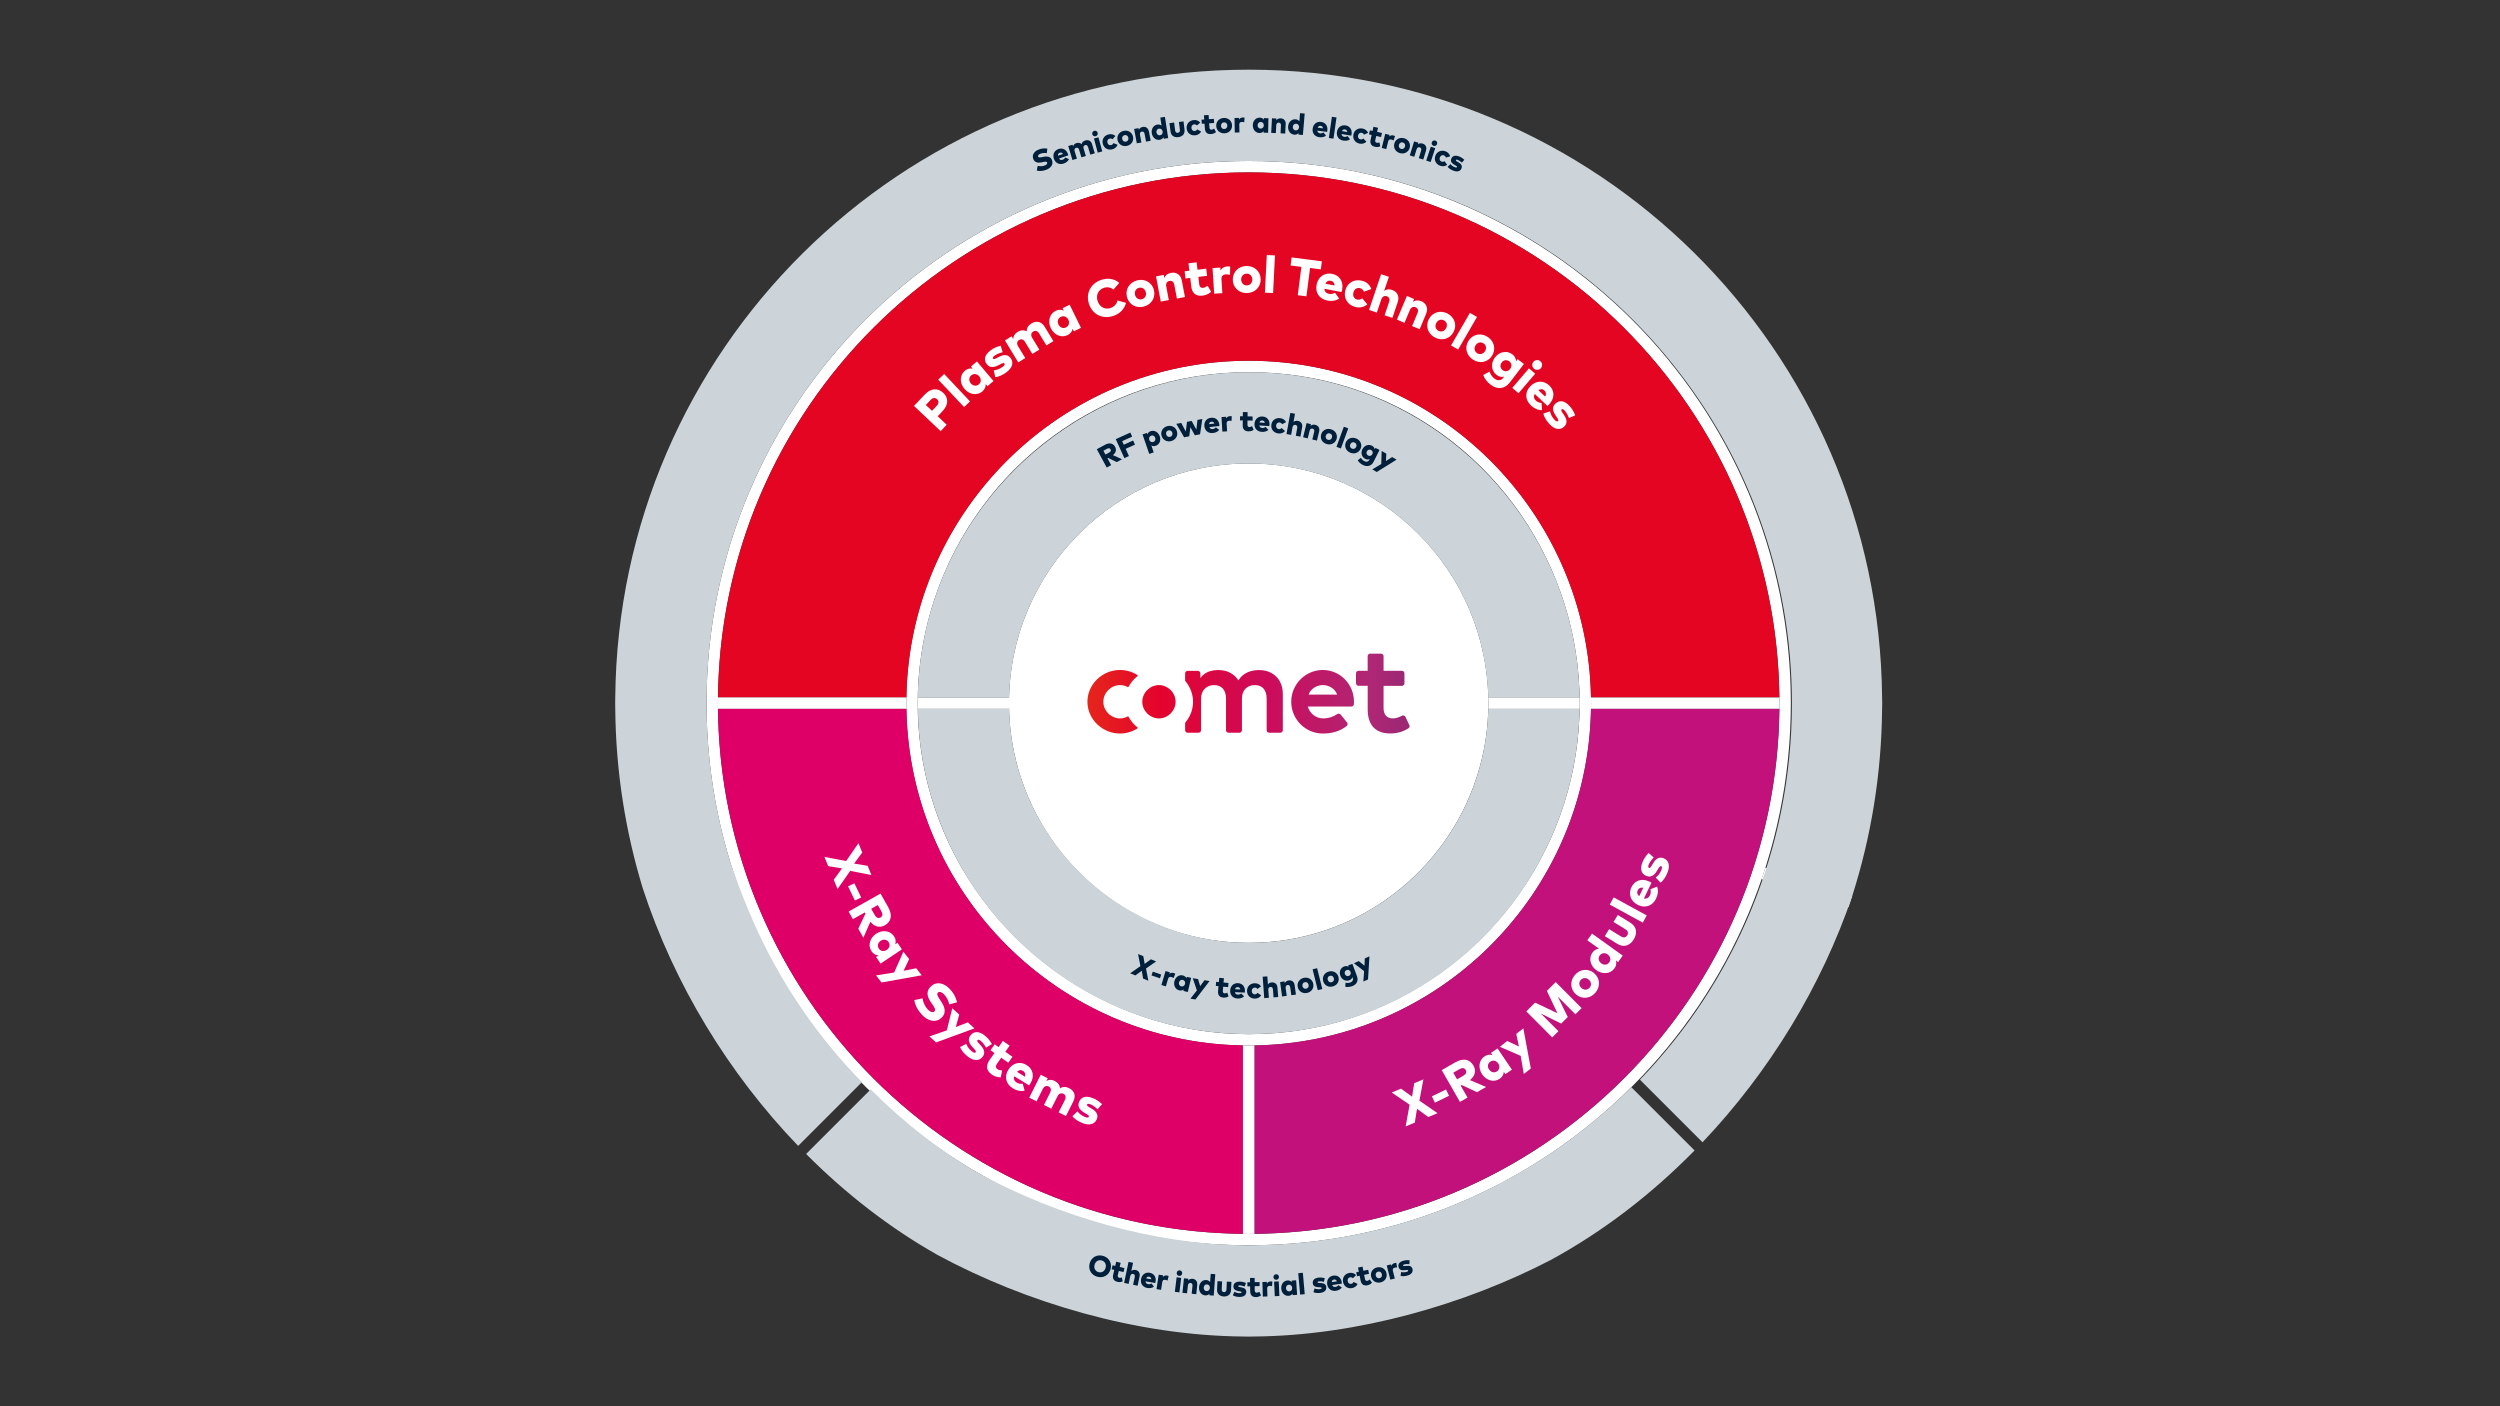 <?xml version="1.0" encoding="UTF-8"?>
<svg xmlns="http://www.w3.org/2000/svg" version="1.1" xmlns:xlink="http://www.w3.org/1999/xlink" viewBox="0 0 559.35 314.65">
  <rect x="0" y="0" width="559.35" height="314.65" fill="#333333" stroke="none"/>
  <defs>
    <linearGradient id="Neues_Verlaufsfeld_3" data-name="Neues Verlaufsfeld 3" x1="235.59" y1="155.18" x2="330.41" y2="155.18" gradientUnits="userSpaceOnUse">
      <stop offset="0" stop-color="#e63612"/>
      <stop offset=".25" stop-color="#e4032d"/>
      <stop offset=".5" stop-color="#cd0b5a"/>
      <stop offset=".75" stop-color="#af2775"/>
      <stop offset="1" stop-color="#722670"/>
    </linearGradient>
  </defs>
  <!-- Generator: Adobe Illustrator 28.7.5, SVG Export Plug-In . SVG Version: 1.2.0 Build 176)  -->
  <g>
    <g id="HG">
      <g>
        <path d="M279.38,210.95c23.13,0,42.83-14.64,50.36-35.16.29-.8.56-1.6.82-2.42,1.59-5.07,2.45-10.46,2.45-16.05,0-29.62-24.01-53.63-53.63-53.63s-53.63,24.01-53.63,53.63c0,5.08.72,9.99,2.04,14.65.23.82.48,1.63.76,2.44,7.14,21.23,27.19,36.54,50.83,36.54Z" fill="#fff"/>
        <path d="M279.38,36.02c-66.99,0-121.3,54.31-121.3,121.3s54.31,121.3,121.3,121.3,121.3-54.31,121.3-121.3-54.31-121.3-121.3-121.3ZM279.38,276.07c-65.58,0-118.75-53.17-118.75-118.75s53.17-118.75,118.75-118.75,118.75,53.17,118.75,118.75-53.17,118.75-118.75,118.75Z" fill="#fff"/>
        <path d="M279.38,80.71c-42.31,0-76.61,34.3-76.61,76.61s34.3,76.61,76.61,76.61,76.61-34.3,76.61-76.61-34.3-76.61-76.61-76.61ZM349.99,134.96c2.23,7.06,3.45,14.57,3.45,22.37s-1.21,15.31-3.45,22.37c-.26.81-.53,1.62-.82,2.42-10.2,28.71-37.59,49.27-69.79,49.27s-60.46-21.23-70.26-50.65c-.27-.81-.53-1.62-.77-2.44-1.96-6.65-3.03-13.68-3.03-20.97s1.07-14.32,3.03-20.97c.24-.82.5-1.63.77-2.44,9.8-29.43,37.54-50.65,70.26-50.65s59.6,20.56,69.79,49.27c.28.8.56,1.61.82,2.42Z" fill="#fff"/>
        <path d="M279.38,276.07c-65.16,0-118.04-52.48-118.73-117.47h-2.55c.69,66.4,54.72,120.02,121.29,120.02s120.6-53.62,121.29-120.02h-2.55c-.69,64.99-53.58,117.47-118.73,117.47Z" fill="none"/>
        <path d="M279.38,233.93c41.88,0,75.89-33.61,76.58-75.33h-1.42s0-2.55,0-2.55h1.42c-.68-41.72-34.7-75.34-76.58-75.34s-75.9,33.62-76.58,75.34h.78v2.55h-.78c.69,41.72,34.7,75.33,76.58,75.33Z" fill="none"/>
        <path d="M279.38,36.02c-66.57,0-120.6,53.62-121.29,120.03h2.55c.68-64.99,53.58-117.47,118.73-117.47s118.05,52.48,118.73,117.47h2.55c-.69-66.41-54.72-120.03-121.29-120.03Z" fill="none"/>
        <path d="M279.38,80.71c41.88,0,75.9,33.62,76.58,75.34h42.15c-.68-65-53.58-117.47-118.73-117.47s-118.05,52.48-118.73,117.47h42.15c.68-41.72,34.7-75.34,76.58-75.34Z" fill="#e40523"/>
        <path d="M160.65,158.6h42.15c0-.43-.03-.85-.03-1.28s.03-.85.03-1.28h-42.15c0,.43-.02.85-.02,1.28s.01.85.02,1.28Z" fill="#fff"/>
        <path d="M205.32,157.32c0,.43.02.85.02,1.28h20.43c-.01-.43-.02-.85-.02-1.28s.02-.85.03-1.28h-20.44c0,.43-.02.85-.02,1.28Z" fill="#fff"/>
        <path d="M355.99,157.32c0,.43-.03.85-.03,1.28h42.15c0-.43.02-.85.02-1.28s-.01-.85-.02-1.27h-42.15c0,.43.03.85.03,1.27Z" fill="#fff"/>
        <path d="M349.99,134.96c-.26-.81-.53-1.62-.82-2.42-10.2-28.71-37.59-49.27-69.79-49.27s-60.46,21.23-70.26,50.65c-.27.81-.53,1.62-.77,2.44-1.85,6.26-2.89,12.86-3.01,19.7h20.44c.68-29.03,24.41-52.35,53.6-52.35s52.92,23.33,53.6,52.35h20.44c-.12-7.34-1.31-14.42-3.42-21.09Z" fill="#ccd4d9"/>
        <path d="M332.99,158.6c-.12,5.13-.96,10.09-2.42,14.77-.26.81-.53,1.62-.82,2.42-7.53,20.52-27.23,35.16-50.36,35.16s-43.69-15.3-50.83-36.54c-.27-.81-.52-1.62-.76-2.44-1.21-4.27-1.91-8.75-2.02-13.37h-20.43c.12,6.83,1.16,13.43,3.01,19.69.24.82.5,1.63.77,2.44,9.8,29.43,37.54,50.65,70.26,50.65s59.6-20.56,69.79-49.27c.28-.8.56-1.61.82-2.42,2.11-6.67,3.3-13.75,3.42-21.09h-20.43Z" fill="#ccd4d9"/>
        <path d="M353.42,156.05h-20.44c0,.43.03.85.03,1.27s-.01.85-.02,1.28h20.43c0-.43.02-.85.02-1.28s-.02-.85-.02-1.27Z" fill="#fff"/>
        <path d="M398.11,158.6h-42.15c-.68,41.29-34.01,74.62-75.3,75.3v42.15c64.57-.68,116.77-52.89,117.46-117.45Z" fill="#c2117a"/>
        <path d="M202.8,158.6h-42.15c.68,64.57,52.89,116.77,117.46,117.45v-42.15c-41.29-.68-74.62-34.01-75.3-75.3Z" fill="#df0067"/>
        <path d="M280.66,276.06v-42.15c-.43,0-.85.03-1.28.03s-.85-.02-1.28-.03v42.15c.43,0,.85.02,1.28.02s.85-.01,1.28-.02Z" fill="#fff"/>
        <path d="M394.99,194.12c-.27.86-.56,1.71-.85,2.57l19.44,6.28c.29-.85.57-1.71.85-2.57l-19.44-6.28Z" fill="#fff"/>
        <path d="M335.46,264.83l.03.05c.4-.21.79-.43,1.19-.65l-.05-.08-2.06,1.19c.3-.16.61-.3.92-.46l-.03-.05Z" fill="#fff"/>
        <path d="M421.1,156.05c-.69-77.69-63.87-140.46-141.72-140.46s-141.03,62.77-141.72,140.46c0,.43-.02.85-.02,1.27s.01.85.02,1.28c.12,13.97,2.28,27.45,6.16,40.17,6.95,21.27,19.11,41.34,34.76,57.61l14.26-14.26c-10.17-10.41-18.48-22.65-24.4-36.17,0,0,0-.01,0-.02-.28-.65-.56-1.3-.84-1.95-1.6-3.75-3.03-7.57-4.3-11.43-3.26-10.76-5.08-22.15-5.2-33.95,0-.43-.02-.85-.02-1.28s.01-.85.02-1.27c.68-66.41,54.72-120.03,121.29-120.03,8.42,0,16.64.86,24.57,2.49.63.13,1.25.27,1.87.4.28.06.55.12.83.18,53.98,12.29,94.26,60.58,94.26,118.27,0,32.71-12.95,62.39-34,84.21l14,14c14.93-15.73,26.62-34.87,33.52-55.18,4.21-13.2,6.53-27.24,6.66-41.8,0-.43.02-.85.02-1.28s-.01-.85-.02-1.28Z" fill="#ccd4d9"/>
        <path d="M336.84,264.14l-2.27,1.2c-16.2,8.29-34.51,13.06-53.91,13.26-.43,0-.85.02-1.28.02s-.85-.01-1.28-.02c-20.11-.21-41.41-6.63-58.05-15.49-9.14-5.13-17.63-11.73-25.24-19.37l-14.45,14.45c8.86,8.9,18.78,16.6,29.47,22.63,19.64,10.6,44.43,18,68.27,18.21.43,0,.85.02,1.28.02s.85-.01,1.28-.02c23.01-.2,47.1-7.16,66.24-17.09,11.76-6.39,22.64-14.76,32.24-24.54l-14.14-14.14c-8.41,8.32-17.93,15.36-28.16,20.87Z" fill="#ccd4d9"/>
        <path d="M219.37,157.34c0,33.14,26.87,60.01,60.01,60.01s60.01-26.87,60.01-60.01" fill="none"/>
        <path d="M219.37,157.32c0,5.69.81,11.18,2.29,16.4.26.92.54,1.83.85,2.73,7.99,23.76,30.43,40.88,56.88,40.88s47.93-16.38,56.36-39.34c.33-.89.63-1.8.92-2.71,1.78-5.67,2.74-11.71,2.74-17.96" fill="none"/>
        <path d="M214.29,157.35c0-35.96,29.16-65.12,65.12-65.12s65.12,29.16,65.12,65.12" fill="none"/>
        <circle cx="279.41" cy="157.35" r="100.87" fill="none"/>
        <path d="M371.35,157.35c0,50.77-41.16,91.93-91.93,91.93s-91.93-41.16-91.93-91.93" fill="none"/>
        <line x1="330.56" y1="173.38" x2="418.26" y2="201.12" fill="none"/>
      </g>
      <path d="M295.98,149.9c-3.89,0-7.08,3.2-7.08,7.1,0,3.93,3.16,7.12,7.08,7.12,2.06,0,3.86-.53,5.32-1.68.25-.2.29-.56.09-.8l-1.43-1.76c-.19-.23-.52-.28-.77-.11-.9.62-1.97.97-3.09.97-1.71,0-3.06-1.12-3.49-2.66h9.74c.3,0,.55-.23.57-.53.01-.18.02-.36.02-.54,0-3.9-3.05-7.07-6.94-7.11ZM292.79,155.41c.42-1.26,1.77-2.13,3.19-2.13s2.77.87,3.19,2.13h-6.38ZM303.39,152.89v-2.24c0-.31.25-.57.57-.57h2.04v-3.26c0-.31.25-.57.57-.57h2.42c.31,0,.57.25.57.57v3.26h4.1c.31,0,.57.25.57.57v2.24c0,.31-.25.57-.57.57h-4.1v4.98c0,1.69.98,2.3,2.1,2.3.67,0,1.39-.27,2.02-.6.29-.15.64-.03.78.26l.87,1.84c.12.26.03.58-.22.73-1.09.67-2.35,1.14-4.04,1.14-3.34,0-5.06-1.9-5.06-5.39v-5.27h-2.04c-.31,0-.57-.25-.57-.57ZM255.57,157.01c0-2.06,1.77-3.73,3.73-3.73s3.73,1.67,3.73,3.73-1.77,3.73-3.73,3.73-3.73-1.67-3.73-3.73ZM287.02,155.17v8.2c0,.31-.25.57-.57.57h-2.48c-.31,0-.57-.25-.57-.57v-7.07c0-1.95-.99-3.02-2.63-3.02s-2.9,1.02-2.9,3.05v7.04c0,.31-.25.57-.57.57h-2.42c-.31,0-.57-.25-.57-.57v-7.07c0-1.95-1.01-3.02-2.66-3.02-1.56,0-2.93,1.02-2.93,3.05v7.04c0,.31-.25.57-.57.57h-2.42c-.31,0-.57-.25-.57-.57v-1.6s.01-.07.03-.09c1.08-1.28,1.74-2.9,1.74-4.66s-.67-3.39-1.74-4.66c-.02-.03-.03-.06-.03-.09v-1.6c0-.31.25-.57.57-.57h2.27c.31,0,.57.25.57.57v1.06c.96-1.44,2.56-1.81,4.09-1.81,1.95,0,3.52.88,4.42,2.31,1.04-1.71,2.84-2.31,4.61-2.31,3.17,0,5.32,2.13,5.32,5.27ZM254.5,162.75c.08.06.07.18-.01.23-1.14.72-2.49,1.14-3.91,1.14-3.92,0-7.28-3.18-7.28-7.11s3.36-7.11,7.28-7.11c1.42,0,2.77.42,3.91,1.14.08.05.09.17.01.23-.82.66-1.5,1.47-2,2.39-.04.07-.12.1-.19.06-.52-.28-1.11-.44-1.72-.44-1.96,0-3.73,1.67-3.73,3.73s1.77,3.73,3.73,3.73c.61,0,1.2-.16,1.72-.44.07-.04.16-.01.19.06.49.92,1.18,1.74,2,2.39Z" fill="url(#Neues_Verlaufsfeld_3)"/>
      <g>
        <g>
          <path d="M217.57,156.42c0-33.14,27.2-60.01,60.75-60.01s60.75,26.87,60.75,60.01" fill="none"/>
          <path d="M247.21,99.52c1.03-.55,1.85-.35,2.29.46.35.65.18,1.33-.5,1.85l2.04.92-1.18.64-1.93-.94-.15.08.83,1.54-.99.54-2.22-4.1,1.81-.98ZM246.87,100.84l.46.86.81-.43c.36-.19.5-.45.34-.74-.16-.29-.46-.3-.81-.11l-.81.43Z" fill="#001f3b"/>
          <path d="M253.94,99.48l-2.08.94.73,1.62-1.03.46-1.92-4.25,3.26-1.47.41.91-2.23,1.01.36.8,2.08-.94.42.92Z" fill="#001f3b"/>
          <path d="M259.49,97.6c.31.92-.06,1.85-.9,2.14-.4.14-.73.08-.99-.08l.53,1.56-1,.34-1.5-4.36.96-.33.11.33c.1-.31.33-.58.75-.73.84-.29,1.7.22,2.02,1.13ZM257.13,98.41c.14.41.52.62.91.48.4-.14.56-.54.43-.94s-.51-.62-.91-.48c-.39.14-.56.53-.42.94Z" fill="#001f3b"/>
          <path d="M263.34,96.54c.26.96-.28,1.86-1.27,2.14-.99.27-1.92-.24-2.19-1.19-.26-.96.28-1.86,1.27-2.14,1-.27,1.93.24,2.19,1.19ZM260.92,97.2c.12.43.49.65.89.54.4-.11.61-.49.49-.91s-.49-.64-.89-.54c-.4.11-.61.49-.49.91Z" fill="#001f3b"/>
          <path d="M267.68,96.12l.24-2.17,1.09-.21-.51,3.43-1.16.22-1-1.81-.26,2.04-1.15.22-1.74-3.01,1.1-.21,1.02,1.93.27-2.17,1.04-.2,1.05,1.93Z" fill="#001f3b"/>
          <path d="M272.8,94.99c.01.11.02.25.02.32l-2.23.25c.13.34.4.48.76.44.25-.03.5-.16.69-.37l.75.55c-.3.38-.78.63-1.39.7-1.03.12-1.81-.48-1.93-1.49-.12-1.02.49-1.81,1.49-1.92.98-.11,1.73.51,1.85,1.52ZM270.51,94.91l1.2-.14c-.12-.31-.35-.46-.65-.43-.33.04-.5.24-.55.57Z" fill="#001f3b"/>
          <path d="M275.59,93.15l-.04,1.04c-.14-.04-.35-.07-.53-.06-.37.02-.59.22-.57.62l.1,1.76-1.06.06-.19-3.26,1.01-.06.02.38c.17-.33.47-.5.88-.52.16,0,.29,0,.37.03Z" fill="#001f3b"/>
          <path d="M280.24,94.1l-1.13-.02v.95c-.02.38.18.51.45.51.2,0,.41-.1.58-.19l.35.82c-.31.21-.65.35-1.18.34-.89-.02-1.28-.55-1.27-1.36l.02-1.09h-.62s.01-.93.01-.93h.62s.01-.94.01-.94l1.06.02v.95s1.12.02,1.12.02v.92Z" fill="#001f3b"/>
          <path d="M284.03,95.01c0,.11-.02.25-.04.32l-2.24-.14c.06.36.31.54.67.57.25.02.52-.07.74-.24l.64.67c-.37.32-.88.48-1.49.44-1.04-.07-1.7-.79-1.63-1.81.07-1.03.8-1.7,1.81-1.63.98.06,1.61.8,1.55,1.82ZM281.79,94.53l1.2.08c-.06-.33-.26-.52-.56-.54-.33-.02-.54.14-.64.46Z" fill="#001f3b"/>
          <path d="M287.75,94.44l-.89.47c-.14-.23-.31-.35-.57-.39-.37-.04-.71.19-.77.66-.06.47.22.78.58.83.25.03.47-.05.66-.24l.75.68c-.37.4-.88.61-1.49.53-1.05-.13-1.69-.94-1.57-1.93.12-.99.93-1.62,1.98-1.49.61.07,1.06.4,1.32.88Z" fill="#001f3b"/>
          <path d="M289.39,94.43c.26-.25.6-.33,1.01-.26.65.12,1.08.66.94,1.41l-.38,2.11-1.04-.19.32-1.75c.07-.38-.08-.63-.41-.69-.29-.05-.56.1-.64.51l-.31,1.73-1.04-.19.86-4.73,1.04.19-.33,1.85Z" fill="#001f3b"/>
          <path d="M295.16,96.5l-.51,2.08-1.03-.25.42-1.72c.09-.38-.05-.63-.36-.71-.29-.07-.57.06-.67.47l-.42,1.71-1.03-.25.78-3.17.98.24-.1.4c.29-.28.65-.35,1.08-.25.64.16,1.03.72.85,1.46Z" fill="#001f3b"/>
          <path d="M299.04,98.24c-.3.94-1.25,1.41-2.24,1.1-.99-.31-1.49-1.24-1.19-2.18.3-.94,1.25-1.41,2.23-1.1.99.31,1.49,1.24,1.2,2.19ZM296.64,97.47c-.13.42.06.81.46.93.4.13.78-.08.91-.5s-.06-.81-.46-.93c-.39-.12-.78.08-.91.5Z" fill="#001f3b"/>
          <path d="M300.01,100.34l-.99-.36,1.65-4.5.99.36-1.65,4.5Z" fill="#001f3b"/>
          <path d="M304.43,100.39c-.39.91-1.37,1.29-2.33.89-.95-.4-1.37-1.37-.99-2.28.38-.91,1.37-1.29,2.33-.89.96.4,1.37,1.37.99,2.29ZM302.11,99.41c-.17.4-.01.81.37.97.38.16.78,0,.96-.41.17-.4.01-.81-.37-.97-.38-.16-.78,0-.95.41Z" fill="#001f3b"/>
          <path d="M307.59,100.51l.15-.3.92.46-1.33,2.64c-.48.96-1.41,1.21-2.38.73-.5-.25-.94-.62-1.17-1.05l.71-.57c.19.35.45.6.8.77.38.19.85.17,1.08-.3l.09-.18c-.29.13-.62.15-1-.04-.79-.4-1.05-1.33-.63-2.16.42-.83,1.32-1.19,2.12-.79.39.19.57.48.63.8ZM305.82,100.99c-.18.35-.06.75.31.94.36.18.74.04.92-.32.18-.36.07-.75-.29-.93-.37-.18-.76-.04-.94.31Z" fill="#001f3b"/>
          <path d="M308.03,105.6l-1-.58,2.02-1.21.08-2.91,1.05.61-.09,1.65,1.38-.9,1,.58-4.43,2.76Z" fill="#001f3b"/>
        </g>
        <g>
          <path d="M187.48,157.35c0-50.77,41.16-91.93,91.93-91.93s91.93,41.16,91.93,91.93" fill="none"/>
          <path d="M209.8,93.13l2.01,1.91-1.35,1.42-5.96-5.64,2.42-2.55c1.39-1.47,2.92-1.5,4.12-.37,1.18,1.11,1.22,2.63-.16,4.09l-1.08,1.15ZM207.14,90.61l1.39,1.31,1.05-1.11c.48-.51.54-1.05.09-1.48-.46-.43-1-.35-1.48.17l-1.05,1.11Z" fill="#fff"/>
          <path d="M217.03,89.81l-1.33,1.26-5.78-6.13,1.33-1.26,5.78,6.13Z" fill="#fff"/>
          <path d="M222.29,85.25l-1.35,1.15-.4-.47c.03.57-.17,1.15-.76,1.66-1.17.99-2.9.71-4-.59-1.09-1.29-1.09-3.04.09-4.04.59-.5,1.2-.59,1.76-.47l-.4-.47,1.35-1.15,3.71,4.39ZM217.21,85.78c.48.57,1.23.69,1.79.22.55-.47.58-1.22.09-1.8-.49-.58-1.24-.68-1.79-.21-.56.47-.57,1.22-.08,1.8Z" fill="#fff"/>
          <path d="M224.32,78.81c-.6.14-1.31.42-1.79.76-.39.28-.45.51-.33.68.15.2.47.03.98-.23l.38-.2c1.1-.58,1.97-.48,2.55.29.75,1.01.4,2.2-.95,3.19-.79.58-1.71,1.04-2.49,1.08l-.32-1.52c.66-.07,1.31-.29,1.95-.76.46-.34.57-.58.42-.78-.13-.18-.39-.1-.97.21l-.3.16c-1.23.65-2.09.57-2.7-.26-.72-.99-.4-2.09.86-3.02.75-.55,1.31-.8,2.28-1.07l.44,1.45Z" fill="#fff"/>
          <path d="M233.73,73.11l1.96,3.22-1.57.95-1.62-2.67c-.35-.58-.84-.73-1.33-.43-.43.26-.62.78-.23,1.41l1.6,2.64-1.57.95-1.62-2.67c-.35-.58-.84-.73-1.33-.44-.44.26-.62.78-.23,1.41l1.6,2.64-1.57.95-2.98-4.91,1.5-.91.37.62c0-.7.35-1.24,1.01-1.64.65-.39,1.38-.43,1.99-.09-.01-.77.38-1.35,1.06-1.77,1.12-.68,2.25-.42,2.94.71Z" fill="#fff"/>
          <path d="M241.86,73.35l-1.6.78-.27-.56c-.11.56-.45,1.08-1.15,1.42-1.38.67-2.98-.03-3.73-1.56-.74-1.52-.3-3.21,1.08-3.89.69-.34,1.31-.27,1.82-.02l-.27-.56,1.59-.78,2.52,5.16ZM236.82,72.61c.33.67,1.02.97,1.68.65.65-.32.86-1.04.53-1.72-.33-.68-1.03-.96-1.68-.65-.66.32-.85,1.05-.52,1.72Z" fill="#fff"/>
          <path d="M250.42,63.29l-1.29,1.5c-.64-.51-1.4-.65-2.2-.37-1.22.43-1.8,1.67-1.33,2.99.51,1.44,1.78,1.89,2.93,1.49.78-.28,1.3-.86,1.51-1.68l1.89.54c-.33,1.31-1.28,2.38-2.76,2.9-2.39.84-4.66-.23-5.49-2.57-.83-2.34.27-4.61,2.65-5.45,1.47-.52,3.02-.29,4.09.65Z" fill="#fff"/>
          <path d="M258.17,64.87c.44,1.68-.51,3.26-2.24,3.72-1.73.46-3.34-.45-3.78-2.13-.44-1.68.51-3.26,2.24-3.72,1.74-.46,3.35.45,3.79,2.13ZM253.95,65.99c.2.75.85,1.14,1.54.96.7-.18,1.07-.84.87-1.59-.2-.75-.85-1.14-1.54-.96-.69.18-1.06.84-.86,1.59Z" fill="#fff"/>
          <path d="M264.42,62.76l.7,3.7-1.8.34-.58-3.07c-.13-.67-.53-.98-1.09-.87-.5.09-.85.51-.71,1.24l.57,3.04-1.8.34-1.06-5.64,1.73-.33.13.71c.25-.66.76-1.04,1.52-1.18,1.13-.21,2.15.41,2.4,1.72Z" fill="#fff"/>
          <path d="M270.07,61.71l-1.95.24.2,1.67c.08.66.45.84.91.78.34-.04.68-.27.95-.47l.8,1.34c-.49.44-1.03.77-1.95.88-1.53.18-2.33-.64-2.5-2.07l-.23-1.9-1.06.13-.19-1.61,1.06-.13-.2-1.66,1.82-.22.2,1.66,1.95-.24.19,1.61Z" fill="#fff"/>
          <path d="M275.25,59.65l-.05,1.83c-.25-.07-.6-.11-.93-.09-.65.04-1.03.39-.98,1.1l.2,3.1-1.83.12-.37-5.73,1.75-.11.04.66c.3-.58.81-.87,1.51-.92.27-.02.51.01.65.05Z" fill="#fff"/>
          <path d="M282.06,62.49c.03,1.74-1.28,3.05-3.08,3.08-1.79.03-3.14-1.24-3.16-2.98s1.28-3.05,3.07-3.08c1.8-.03,3.14,1.24,3.17,2.98ZM277.7,62.56c.01.77.55,1.31,1.26,1.3.72-.01,1.24-.56,1.23-1.34s-.55-1.31-1.27-1.3c-.71.01-1.23.56-1.22,1.34Z" fill="#fff"/>
          <path d="M284.84,65.57l-1.83-.09.42-8.42,1.83.09-.42,8.42Z" fill="#fff"/>
          <path d="M295.52,60.27l-2.41-.31-.81,6.34-1.94-.25.81-6.34-2.41-.31.23-1.8,6.76.87-.23,1.8Z" fill="#fff"/>
          <path d="M300.29,64.8c-.04.18-.1.44-.14.55l-3.83-.74c.03.64.41,1.02,1.03,1.14.42.08.91,0,1.33-.26l.95,1.31c-.7.47-1.62.65-2.66.44-1.77-.34-2.75-1.76-2.4-3.52.34-1.78,1.76-2.78,3.48-2.45,1.67.32,2.58,1.75,2.25,3.52ZM296.55,63.48l2.05.4c-.04-.59-.33-.96-.85-1.06-.56-.11-.96.13-1.2.66Z" fill="#fff"/>
          <path d="M306.81,64.67l-1.64.6c-.18-.43-.45-.69-.88-.8-.62-.16-1.27.17-1.48.97-.21.8.18,1.41.8,1.57.42.11.82.02,1.19-.26l1.12,1.35c-.73.61-1.67.85-2.7.58-1.77-.47-2.67-2.02-2.22-3.72s2-2.6,3.77-2.14c1.03.27,1.72.94,2.05,1.84Z" fill="#fff"/>
          <path d="M309.7,65.08c.51-.38,1.12-.43,1.79-.2,1.09.37,1.68,1.41,1.25,2.67l-1.21,3.58-1.74-.59,1-2.96c.22-.64.02-1.11-.52-1.3-.48-.16-.99.03-1.23.73l-.99,2.93-1.74-.59,2.7-8,1.74.59-1.06,3.13Z" fill="#fff"/>
          <path d="M319.09,70.18l-1.46,3.48-1.69-.71,1.21-2.88c.26-.63.1-1.11-.43-1.33-.47-.2-.99-.04-1.28.64l-1.2,2.85-1.69-.71,2.23-5.3,1.62.68-.28.66c.57-.42,1.21-.44,1.92-.15,1.06.45,1.57,1.53,1.05,2.76Z" fill="#fff"/>
          <path d="M325.23,74.25c-.79,1.55-2.55,2.1-4.15,1.28-1.6-.81-2.19-2.56-1.4-4.11.79-1.55,2.55-2.1,4.15-1.29,1.6.81,2.2,2.56,1.41,4.11ZM321.34,72.28c-.35.69-.13,1.41.51,1.74.64.33,1.36.08,1.71-.61.35-.69.13-1.41-.51-1.74-.64-.32-1.35-.08-1.7.61Z" fill="#fff"/>
          <path d="M326.24,78.21l-1.58-.92,4.22-7.29,1.58.92-4.22,7.29Z" fill="#fff"/>
          <path d="M333.81,79.63c-.95,1.46-2.76,1.81-4.27.82-1.5-.98-1.9-2.78-.95-4.24.95-1.45,2.76-1.81,4.26-.83,1.5.98,1.91,2.79.95,4.24ZM330.16,77.24c-.42.65-.28,1.39.32,1.78.6.39,1.34.23,1.76-.42s.28-1.39-.32-1.78c-.6-.39-1.34-.22-1.76.42Z" fill="#fff"/>
          <path d="M339.19,80.83l.36-.47,1.41,1.08-3.15,4.13c-1.15,1.5-2.81,1.64-4.3.5-.76-.58-1.39-1.37-1.64-2.17l1.4-.76c.21.66.57,1.17,1.11,1.58.59.45,1.4.55,1.95-.17l.22-.28c-.53.14-1.11.07-1.7-.38-1.22-.94-1.35-2.63-.36-3.92.99-1.29,2.66-1.63,3.88-.69.6.46.82,1.01.82,1.57ZM335.99,81.1c-.42.55-.36,1.28.21,1.71.55.42,1.25.3,1.68-.27.43-.56.36-1.27-.18-1.69-.57-.43-1.28-.31-1.71.24Z" fill="#fff"/>
          <path d="M339.75,87.98l-1.39-1.19,3.73-4.37,1.39,1.19-3.73,4.37ZM344.76,82.37c-.4.47-1.07.52-1.54.12-.47-.4-.53-1.07-.13-1.54.4-.47,1.08-.53,1.55-.13.47.4.52,1.08.12,1.55Z" fill="#fff"/>
          <path d="M346.64,90.43c-.13.14-.31.32-.42.39l-2.83-2.68c-.32.56-.2,1.08.26,1.51.31.29.77.48,1.26.5l.1,1.61c-.85.02-1.72-.33-2.49-1.06-1.31-1.24-1.38-2.96-.14-4.26,1.25-1.32,2.98-1.4,4.25-.2,1.24,1.17,1.24,2.87,0,4.18ZM344.19,87.3l1.52,1.44c.29-.52.24-.98-.15-1.35-.41-.39-.88-.4-1.37-.09Z" fill="#fff"/>
          <path d="M351.05,93.55c-.21-.58-.57-1.25-.96-1.69-.33-.35-.56-.39-.71-.25-.18.17.02.47.34.94l.24.35c.7,1.03.71,1.91,0,2.56-.92.86-2.14.65-3.28-.58-.67-.72-1.23-1.58-1.36-2.35l1.47-.5c.14.65.44,1.27.98,1.85.39.42.64.5.82.33.16-.15.05-.4-.32-.94l-.19-.28c-.79-1.15-.81-2.01-.05-2.71.9-.83,2.03-.63,3.09.51.63.68.95,1.21,1.32,2.14l-1.39.6Z" fill="#fff"/>
        </g>
        <g>
          <path d="M151.69,157.32c0-70.52,57.17-127.69,127.69-127.69s127.69,57.17,127.69,127.69" fill="none"/>
          <path d="M234.19,34.28c-.38-.07-.88-.09-1.39.11-.4.15-.63.4-.54.65.1.27.54.18,1.06.08l.19-.04c.9-.18,1.59.01,1.86.73.4,1.04-.33,1.81-1.27,2.17-.73.28-1.51.36-2.13.18l.2-1.05c.42.1.97.15,1.58-.08.39-.15.64-.4.54-.67-.1-.26-.42-.22-1.02-.09l-.23.05c-.95.2-1.59-.02-1.87-.81-.31-.85.21-1.66,1.23-2.05.59-.23,1.14-.32,1.94-.21l-.14,1.03Z" fill="#001f3b"/>
          <path d="M238.94,34.44c.03.1.08.24.09.31l-2.1.72c.2.31.49.39.83.27.23-.08.45-.26.58-.5l.84.37c-.21.43-.62.78-1.19.98-.97.33-1.85-.09-2.19-1.05-.33-.98.08-1.87,1.02-2.2.92-.32,1.78.13,2.11,1.1ZM236.71,34.84l1.13-.39c-.19-.28-.43-.38-.72-.28-.31.1-.44.34-.41.67Z" fill="#001f3b"/>
          <path d="M244.33,32.25l.62,2.05-1,.3-.51-1.7c-.11-.37-.36-.52-.67-.43-.27.08-.45.34-.33.75l.51,1.68-1,.3-.51-1.7c-.11-.37-.36-.52-.67-.43-.28.08-.45.34-.33.75l.51,1.68-1,.3-.94-3.13.96-.29.12.39c.1-.39.37-.63.79-.76.41-.12.82-.04,1.11.24.1-.42.4-.69.83-.82.71-.21,1.3.09,1.52.81Z" fill="#001f3b"/>
          <path d="M245.59,29.72c.09.34-.1.67-.44.76-.34.09-.67-.1-.76-.44-.09-.34.1-.68.44-.77.34-.09.67.1.77.44ZM246.62,33.88l-1.01.27-.85-3.16,1.01-.27.85,3.16Z" fill="#001f3b"/>
          <path d="M249.57,30.42l-.66.75c-.21-.17-.41-.22-.66-.16-.35.09-.59.43-.48.89.11.46.47.66.83.57.24-.06.41-.21.52-.45l.93.37c-.2.5-.6.88-1.19,1.02-1.01.25-1.88-.28-2.12-1.25-.24-.97.29-1.84,1.3-2.09.59-.14,1.12,0,1.53.36Z" fill="#001f3b"/>
          <path d="M253.5,30.59c.21.97-.37,1.84-1.37,2.05-.99.21-1.88-.34-2.09-1.31-.21-.96.37-1.84,1.37-2.05,1-.22,1.89.34,2.1,1.31ZM251.08,31.11c.09.43.45.67.85.58.4-.09.63-.45.53-.88-.09-.43-.45-.67-.85-.58-.4.09-.62.45-.53.88Z" fill="#001f3b"/>
          <path d="M257.06,29.39l.39,2.11-1.03.19-.33-1.75c-.07-.38-.3-.56-.62-.5-.29.05-.49.29-.41.71l.32,1.73-1.03.19-.6-3.22.98-.18.08.4c.14-.38.44-.59.87-.67.64-.12,1.23.24,1.36.98Z" fill="#001f3b"/>
          <path d="M259.89,28.13l-.28-1.82,1.03-.16.73,4.75-1,.15-.05-.35c-.16.28-.42.51-.86.58-.86.13-1.62-.52-1.76-1.48-.15-.95.38-1.8,1.25-1.93.41-.06.72.06.95.26ZM258.75,29.63c.06.42.39.7.8.64.41-.06.64-.42.58-.85-.07-.43-.4-.7-.81-.64-.41.06-.64.42-.58.85Z" fill="#001f3b"/>
          <path d="M265.02,29.01c.13,1.02-.52,1.56-1.38,1.67-.87.11-1.63-.26-1.75-1.28l-.23-1.85,1.04-.13.22,1.76c.05.41.3.58.61.54.31-.04.51-.25.46-.67l-.22-1.76,1.03-.13.23,1.86Z" fill="#001f3b"/>
          <path d="M268.56,27.42l-.76.65c-.18-.19-.38-.28-.63-.25-.36.04-.64.34-.6.81.05.47.37.72.73.68.25-.02.44-.15.58-.37l.86.5c-.27.47-.72.78-1.32.84-1.04.1-1.82-.55-1.92-1.54-.1-.99.55-1.78,1.59-1.88.6-.06,1.1.16,1.46.58Z" fill="#001f3b"/>
          <path d="M271.64,27.51l-1.11.08.07.95c.03.38.23.49.5.47.19-.01.4-.13.55-.24l.42.79c-.29.23-.61.41-1.13.44-.88.06-1.31-.44-1.36-1.25l-.08-1.09-.61.04-.06-.92.61-.04-.07-.95,1.04-.07.07.95,1.11-.08.06.92Z" fill="#001f3b"/>
          <path d="M275.66,28.04c.04.99-.68,1.75-1.7,1.79-1.02.04-1.8-.66-1.84-1.65-.04-.99.68-1.75,1.7-1.79,1.02-.04,1.8.66,1.84,1.65ZM273.18,28.15c.02.44.33.74.74.72.41-.02.7-.34.68-.78s-.33-.74-.74-.72c-.41.02-.69.34-.67.78Z" fill="#001f3b"/>
          <path d="M278.46,26.32l-.08,1.04c-.14-.04-.34-.08-.52-.08-.37,0-.59.19-.58.6l.03,1.76-1.04.02-.06-3.26,1-.02v.38c.19-.32.49-.47.89-.48.15,0,.29.02.37.04Z" fill="#001f3b"/>
          <path d="M283.73,29.71l-1.01-.02v-.35c-.19.25-.5.43-.94.42-.87-.02-1.5-.79-1.48-1.76.02-.96.68-1.7,1.56-1.68.44.01.73.2.92.46v-.35s1.02.02,1.02.02l-.07,3.26ZM281.37,28.02c0,.43.26.75.68.76.41,0,.71-.3.72-.73s-.27-.75-.68-.76c-.42,0-.7.31-.71.73Z" fill="#001f3b"/>
          <path d="M287.66,27.74l-.11,2.14-1.04-.05.09-1.77c.02-.39-.16-.61-.49-.63-.29-.01-.54.17-.56.59l-.09,1.76-1.04-.05.17-3.26,1,.05-.02.41c.22-.33.56-.47,1-.45.65.03,1.13.51,1.1,1.27Z" fill="#001f3b"/>
          <path d="M290.72,27.16l.15-1.84,1.04.09-.4,4.79-1-.08.03-.35c-.22.24-.53.4-.97.36-.87-.07-1.45-.88-1.37-1.85.08-.96.79-1.66,1.66-1.59.42.03.69.22.87.48ZM289.26,28.37c-.04.43.22.77.63.81.41.03.72-.26.76-.69.04-.43-.23-.77-.64-.81-.42-.03-.72.27-.76.69Z" fill="#001f3b"/>
          <path d="M296.99,29.18c-.01.11-.04.25-.06.32l-2.2-.27c.04.36.27.56.63.61.24.03.52-.04.74-.2l.59.71c-.38.3-.9.43-1.5.35-1.02-.13-1.63-.89-1.5-1.9.13-1.02.89-1.65,1.88-1.52.96.12,1.54.9,1.41,1.91ZM294.82,28.57l1.18.15c-.04-.33-.22-.53-.52-.57-.32-.04-.54.11-.66.42Z" fill="#001f3b"/>
          <path d="M298.35,31.03l-1.03-.15.68-4.75,1.03.15-.68,4.75Z" fill="#001f3b"/>
          <path d="M302.4,30.04c-.02.1-.05.25-.07.31l-2.18-.37c.03.37.25.57.6.63.24.04.51-.02.75-.17l.56.73c-.39.28-.91.39-1.51.29-1.01-.17-1.58-.96-1.42-1.96.17-1.01.96-1.6,1.94-1.44.95.16,1.49.96,1.33,1.97ZM300.26,29.34l1.17.2c-.03-.34-.2-.54-.5-.59-.32-.05-.54.09-.67.39Z" fill="#001f3b"/>
          <path d="M306.09,29.73l-.91.4c-.12-.24-.28-.37-.53-.42-.36-.07-.71.15-.8.61-.09.46.15.79.51.86.24.05.47-.02.67-.19l.69.72c-.39.37-.91.54-1.51.43-1.02-.2-1.59-1.05-1.4-2.03.19-.98,1.04-1.55,2.06-1.35.59.12,1.01.47,1.23.97Z" fill="#001f3b"/>
          <path d="M309,30.67l-1.09-.24-.21.93c-.08.37.09.53.34.59.19.04.42-.02.6-.08l.18.87c-.34.14-.7.22-1.21.1-.85-.19-1.13-.78-.95-1.58l.23-1.06-.59-.13.2-.9.59.13.21-.93,1.02.22-.21.93,1.09.24-.2.9Z" fill="#001f3b"/>
          <path d="M312.13,30.44l-.34.99c-.12-.08-.31-.16-.49-.21-.36-.09-.62.04-.72.43l-.42,1.71-1.01-.25.78-3.17.97.24-.09.37c.26-.26.59-.34.98-.24.15.04.27.09.34.14Z" fill="#001f3b"/>
          <path d="M315.4,33.07c-.26.96-1.18,1.46-2.17,1.19-.99-.27-1.52-1.18-1.26-2.14.26-.96,1.19-1.46,2.17-1.19.99.27,1.52,1.18,1.26,2.14ZM313,32.41c-.12.42.09.8.48.91.4.11.77-.11.88-.54.12-.42-.09-.8-.49-.91-.39-.11-.76.11-.88.54Z" fill="#001f3b"/>
          <path d="M319.07,33.65l-.63,2.05-1-.31.52-1.7c.11-.37,0-.63-.32-.73-.28-.08-.57.03-.69.44l-.52,1.68-1-.31.96-3.13.96.29-.12.39c.3-.27.66-.32,1.08-.19.63.19.98.78.75,1.5Z" fill="#001f3b"/>
          <path d="M320.09,36.26l-.99-.33,1.03-3.1.99.33-1.03,3.1ZM321.53,32.24c-.11.33-.46.5-.79.39-.33-.11-.51-.45-.39-.78.11-.33.45-.51.79-.4.33.11.5.46.39.79Z" fill="#001f3b"/>
          <path d="M324.46,34.99l-.96.26c-.08-.25-.23-.41-.46-.5-.34-.12-.73.04-.89.48-.16.45.04.81.38.93.23.08.46.05.69-.09l.57.82c-.44.31-.99.4-1.56.2-.98-.35-1.42-1.27-1.09-2.21.33-.94,1.25-1.38,2.24-1.04.57.2.93.62,1.08,1.14Z" fill="#001f3b"/>
          <path d="M327.09,36.4c-.25-.24-.61-.5-.92-.62-.26-.1-.38-.06-.43.05-.05.13.13.24.41.4l.21.12c.62.35.84.8.64,1.31-.26.67-.93.87-1.82.53-.52-.2-1.03-.5-1.29-.86l.63-.62c.24.3.54.54.97.7.3.12.45.09.5-.04.05-.12-.07-.22-.4-.4l-.17-.09c-.69-.39-.92-.83-.71-1.37.25-.65.88-.83,1.71-.52.5.19.79.38,1.21.76l-.56.66Z" fill="#001f3b"/>
        </g>
        <g>
          <path d="M214.29,158.25c0,35.96,29.16,65.12,65.12,65.12s65.12-29.16,65.12-65.12" fill="none"/>
          <path d="M256.4,216.67l.53,2.75-1.18-.48-.29-1.75-1.43,1.05-1.17-.47,2.3-1.61-.53-2.7,1.18.48.29,1.72,1.4-1.03,1.17.48-2.26,1.57Z" fill="#001f3b"/>
          <path d="M259.52,218.89l-1.89-.65.29-.84,1.89.65-.29.84Z" fill="#001f3b"/>
          <path d="M262.96,217.86l-.39.97c-.12-.08-.3-.18-.48-.23-.35-.1-.62,0-.74.4l-.5,1.69-1-.3.93-3.13.96.28-.11.36c.27-.25.6-.31.99-.19.15.04.27.11.34.15Z" fill="#001f3b"/>
          <path d="M265.74,221.95l-.98-.24.08-.34c-.25.2-.58.31-1.01.21-.85-.2-1.3-1.09-1.07-2.03.22-.93,1.03-1.52,1.88-1.31.43.1.67.35.81.65l.08-.34.98.24-.76,3.17ZM263.79,219.8c-.1.41.1.79.5.89.4.1.75-.14.85-.56.1-.42-.11-.8-.5-.89-.4-.1-.75.15-.85.57Z" fill="#001f3b"/>
          <path d="M267.46,223.63l-1.12-.19,1.45-1.84-.92-2.74,1.18.2.48,1.57.97-1.32,1.12.19-3.16,4.13Z" fill="#001f3b"/>
          <path d="M274.79,220.86l-1.11-.1-.09.95c-.03.38.15.52.42.54.19.02.41-.07.58-.15l.28.84c-.33.18-.67.3-1.19.26-.88-.08-1.22-.64-1.15-1.46l.1-1.09-.61-.06.08-.92.61.06.09-.95,1.04.1-.09.95,1.11.1-.08.92Z" fill="#001f3b"/>
          <path d="M278.54,221.76c0,.11-.02.25-.03.32l-2.21-.09c.07.36.32.54.68.55.24,0,.51-.08.72-.26l.65.65c-.35.33-.86.5-1.46.48-1.02-.04-1.69-.75-1.65-1.77.04-1.03.75-1.71,1.74-1.67.97.04,1.6.77,1.56,1.79ZM276.32,221.33l1.19.05c-.07-.33-.27-.51-.57-.52-.32-.01-.53.15-.62.47Z" fill="#001f3b"/>
          <path d="M282.14,220.69l-.8.58c-.17-.21-.35-.31-.61-.3-.36,0-.67.29-.66.76,0,.47.32.74.68.74.25,0,.45-.12.61-.33l.82.56c-.3.45-.78.72-1.38.73-1.04.02-1.77-.69-1.79-1.69-.02-1,.69-1.73,1.73-1.75.61-.01,1.09.25,1.41.69Z" fill="#001f3b"/>
          <path d="M283.67,220.3c.18-.31.49-.47.9-.5.65-.05,1.19.37,1.25,1.13l.16,2.14-1.04.08-.13-1.77c-.03-.39-.24-.59-.56-.56-.29.02-.51.23-.48.66l.13,1.76-1.04.08-.35-4.79,1.04-.08.14,1.87Z" fill="#001f3b"/>
          <path d="M289.66,220.41l.29,2.12-1.03.14-.24-1.76c-.05-.38-.27-.57-.59-.53-.29.04-.5.27-.44.69l.24,1.74-1.03.14-.45-3.23.99-.14.06.41c.16-.37.46-.57.89-.63.65-.09,1.21.29,1.31,1.04Z" fill="#001f3b"/>
          <path d="M293.83,220.12c.19.97-.4,1.84-1.4,2.04-1,.2-1.88-.37-2.08-1.34-.19-.97.4-1.84,1.4-2.04,1-.2,1.88.37,2.08,1.34ZM291.4,220.61c.09.43.44.68.84.6.4-.08.63-.44.55-.87-.09-.43-.44-.68-.84-.59-.4.08-.63.44-.54.87Z" fill="#001f3b"/>
          <path d="M295.85,221.28l-1.01.25-1.16-4.66,1.01-.25,1.16,4.66Z" fill="#001f3b"/>
          <path d="M299.45,218.53c.29.95-.22,1.87-1.2,2.16-.98.29-1.91-.19-2.19-1.14s.22-1.87,1.2-2.16c.98-.29,1.91.19,2.2,1.14ZM297.08,219.25c.13.42.5.63.89.51.39-.12.59-.5.46-.92-.13-.42-.5-.63-.9-.51-.39.12-.59.5-.46.92Z" fill="#001f3b"/>
          <path d="M301.75,216.32l-.12-.32.95-.35,1.03,2.77c.37,1.01-.06,1.85-1.07,2.22-.51.19-1.08.25-1.55.13l.06-.91c.38.1.74.08,1.1-.05.4-.15.69-.51.51-.99l-.07-.19c-.1.3-.31.55-.7.7-.82.3-1.67-.15-2-1.02s.03-1.77.85-2.08c.4-.15.74-.08,1.01.09ZM300.9,217.93c.14.37.51.56.89.42.37-.14.52-.51.38-.89s-.5-.56-.87-.42c-.38.14-.54.52-.4.9Z" fill="#001f3b"/>
          <path d="M306.07,219.15l-1.04.46.18-2.33-2.29-1.76,1.09-.49,1.28,1.04.07-1.64,1.04-.46-.32,5.18Z" fill="#001f3b"/>
        </g>
        <g>
          <path d="M178.54,157.35c0,55.71,45.16,100.87,100.87,100.87" fill="none"/>
          <path d="M190.22,194.86l-2.83,4.05-.85-2.08,1.85-2.53-3.09-.51-.84-2.06,4.85.92,2.76-3.99.85,2.08-1.82,2.48,3.03.5.84,2.06-4.77-.93Z" fill="#fff"/>
          <path d="M191.27,201.48l-1.52-3.17,1.41-.68,1.52,3.17-1.41.68Z" fill="#fff"/>
          <path d="M198.75,203.03c.99,1.76.64,3.19-.76,3.99-1.13.64-2.33.37-3.25-.79l-1.57,3.58-1.14-2.03,1.61-3.38-.14-.25-2.67,1.5-.96-1.7,7.14-4.02,1.75,3.1ZM196.41,202.49l-1.49.84.78,1.38c.34.61.8.85,1.31.57.5-.28.52-.8.18-1.4l-.78-1.38Z" fill="#fff"/>
          <path d="M197,215.58l-.98-1.48.52-.34c-.57-.04-1.13-.3-1.56-.94-.85-1.28-.37-2.96,1.04-3.9,1.4-.94,3.14-.73,4,.55.43.64.45,1.26.27,1.8l.52-.34.98,1.48-4.78,3.19ZM197.05,210.49c-.62.42-.82,1.14-.42,1.75.4.6,1.15.71,1.78.29s.81-1.15.41-1.75c-.41-.61-1.15-.7-1.77-.29Z" fill="#fff"/>
          <path d="M197.23,219.82l-1.23-1.58,4.06-.66,2.06-4.65,1.29,1.66-1.24,2.61,2.82-.57,1.23,1.58-8.99,1.61Z" fill="#fff"/>
          <path d="M212.38,224.7c-.15-.67-.46-1.48-1.12-2.18-.51-.54-1.07-.76-1.42-.42-.37.36.08,1,.59,1.77l.19.29c.9,1.34,1.05,2.58.08,3.51-1.41,1.35-3.16.69-4.38-.58-.94-.99-1.61-2.2-1.74-3.33l1.83-.39c.12.75.41,1.68,1.2,2.51.51.54,1.08.77,1.45.42.36-.34.08-.83-.54-1.72l-.24-.34c-.97-1.4-1.05-2.59.04-3.59,1.17-1.08,2.84-.79,4.16.6.76.8,1.3,1.62,1.66,3l-1.76.48Z" fill="#fff"/>
          <path d="M209.43,233.24l-1.48-1.35,3.89-1.36,1.22-4.94,1.56,1.41-.77,2.79,2.69-1.05,1.48,1.35-8.58,3.14Z" fill="#fff"/>
          <path d="M220.63,234.41c-.29-.54-.75-1.16-1.2-1.53-.38-.3-.61-.31-.74-.14-.15.19.09.46.48.88l.29.31c.84.91.98,1.78.38,2.53-.78.98-2.02.96-3.33-.08-.77-.61-1.45-1.38-1.7-2.12l1.38-.71c.24.62.63,1.19,1.25,1.68.44.35.71.4.86.21.14-.17,0-.4-.45-.89l-.23-.24c-.95-1.02-1.1-1.87-.46-2.68.76-.96,1.91-.93,3.14.04.73.58,1.11,1.05,1.63,1.92l-1.29.8Z" fill="#fff"/>
          <path d="M225.61,237.79l-1.6-1.13-.97,1.38c-.38.54-.22.93.16,1.19.28.2.69.25,1.02.28l-.31,1.53c-.66,0-1.28-.12-2.04-.65-1.26-.89-1.3-2.04-.47-3.22l1.1-1.57-.88-.62.93-1.33.88.62.96-1.37,1.5,1.05-.96,1.37,1.6,1.13-.93,1.33Z" fill="#fff"/>
          <path d="M230.57,242.37c-.1.16-.24.37-.33.47l-3.32-2.04c-.2.61.03,1.1.57,1.43.36.22.85.32,1.33.23l.43,1.56c-.82.2-1.75.03-2.65-.52-1.54-.95-1.95-2.61-1.01-4.14.95-1.54,2.63-1.98,4.11-1.07,1.45.89,1.8,2.55.86,4.08ZM227.54,239.81l1.78,1.09c.18-.57.03-1.01-.42-1.29-.48-.3-.94-.21-1.36.2Z" fill="#fff"/>
          <path d="M240.19,246.33l-1.69,3.37-1.64-.82,1.4-2.79c.3-.61.17-1.1-.34-1.36-.45-.23-.99-.11-1.32.56l-1.39,2.76-1.64-.82,1.4-2.79c.3-.61.17-1.1-.34-1.35-.46-.23-.99-.11-1.32.56l-1.39,2.76-1.64-.82,2.57-5.13,1.57.79-.32.64c.6-.38,1.24-.36,1.92-.02.67.34,1.1.94,1.13,1.64.64-.42,1.35-.4,2.06-.04,1.17.59,1.55,1.68.96,2.87Z" fill="#fff"/>
          <path d="M245.56,248.18c-.44-.43-1.05-.89-1.6-1.11-.45-.18-.67-.11-.75.08-.09.23.23.42.72.71l.37.21c1.08.63,1.46,1.42,1.11,2.31-.46,1.17-1.66,1.51-3.21.9-.92-.36-1.79-.9-2.25-1.54l1.11-1.08c.41.53.95.95,1.69,1.25.53.21.79.17.88-.05.08-.21-.13-.38-.69-.71l-.29-.17c-1.21-.7-1.6-1.47-1.22-2.43.45-1.14,1.56-1.45,3.02-.88.87.34,1.37.68,2.12,1.37l-1,1.14Z" fill="#fff"/>
        </g>
        <g>
          <path d="M279.41,258.22c55.71,0,100.87-45.16,100.87-100.87" fill="none"/>
          <path d="M317.58,246.27l4.06,2.79-2.07.86-2.53-1.83-.49,3.08-2.05.85.89-4.85-4-2.73,2.07-.86,2.48,1.79.48-3.02,2.05-.85-.89,4.76Z" fill="#fff"/>
          <path d="M324.21,245.17l-3.16,1.54-.68-1.41,3.16-1.54.68,1.41Z" fill="#fff"/>
          <path d="M325.66,237.67c1.76-1.01,3.19-.67,4,.73.65,1.13.39,2.33-.77,3.26l3.6,1.54-2.02,1.16-3.4-1.59-.25.14,1.53,2.66-1.7.97-4.08-7.11,3.09-1.78ZM325.15,240.01l.85,1.48,1.38-.79c.61-.35.85-.8.56-1.31-.29-.5-.81-.52-1.41-.17l-1.38.79Z" fill="#fff"/>
          <path d="M338.28,239.33l-1.47.99-.35-.51c-.03.57-.29,1.13-.94,1.57-1.27.86-2.96.39-3.91-1.02-.94-1.4-.75-3.14.53-4,.64-.43,1.26-.46,1.8-.28l-.35-.51,1.47-.99,3.22,4.76ZM333.18,239.3c.42.62,1.15.82,1.75.41.6-.4.71-1.15.28-1.78-.43-.63-1.16-.81-1.76-.4-.61.41-.7,1.16-.28,1.78Z" fill="#fff"/>
          <path d="M342.51,239.06l-1.58,1.24-.69-4.06-4.67-2.03,1.65-1.3,2.62,1.23-.59-2.82,1.58-1.24,1.67,8.99Z" fill="#fff"/>
          <path d="M353.87,225.56l-1.39,1.38-3.96-3.98,2.25,4.59-1.47,1.47-4.57-2.26,3.95,3.96-1.39,1.38-5.79-5.81,1.96-1.96,5,2.37-2.36-5,1.97-1.96,5.79,5.81Z" fill="#fff"/>
          <path d="M356.65,217.73c1.34,1.11,1.48,2.96.33,4.34-1.15,1.38-2.99,1.57-4.32.45s-1.48-2.96-.33-4.34c1.15-1.38,2.99-1.57,4.33-.46ZM353.86,221.09c.59.5,1.35.44,1.81-.11.46-.55.38-1.31-.21-1.8-.59-.5-1.35-.44-1.81.11-.46.55-.38,1.3.22,1.8Z" fill="#fff"/>
          <path d="M357.77,212.27l-2.63-1.89,1.07-1.49,6.86,4.92-1.03,1.44-.5-.36c.17.54.12,1.16-.33,1.79-.9,1.25-2.64,1.39-4.03.4-1.37-.98-1.79-2.69-.89-3.94.43-.6.96-.84,1.5-.88ZM358.27,215.55c.61.44,1.36.37,1.79-.23.42-.59.27-1.32-.35-1.77s-1.37-.35-1.79.23c-.43.6-.25,1.33.36,1.76Z" fill="#fff"/>
          <path d="M364.76,206.45c1.53.94,1.58,2.43.77,3.73-.8,1.31-2.15,1.94-3.68.99l-2.79-1.72.96-1.56,2.66,1.63c.62.38,1.11.22,1.4-.25.29-.46.21-.98-.41-1.36l-2.66-1.63.96-1.56,2.8,1.72Z" fill="#fff"/>
          <path d="M368.44,204.82l-.88,1.61-7.4-4.04.88-1.61,7.4,4.04Z" fill="#fff"/>
          <path d="M369,197.23c.17.08.4.2.5.28l-1.69,3.51c.63.14,1.09-.14,1.36-.71.19-.39.23-.88.09-1.35l1.51-.59c.28.8.21,1.74-.25,2.69-.79,1.63-2.4,2.21-4.02,1.43-1.63-.79-2.24-2.42-1.48-3.99.74-1.54,2.36-2.05,3.98-1.27ZM366.76,200.51l.91-1.88c-.58-.12-1.01.07-1.24.55-.25.51-.12.96.33,1.33Z" fill="#fff"/>
          <path d="M370,191.85c-.44.44-.9,1.05-1.12,1.59-.18.45-.12.67.08.75.23.09.42-.22.71-.71l.22-.37c.64-1.07,1.43-1.45,2.32-1.09,1.17.47,1.5,1.67.87,3.22-.37.91-.91,1.79-1.55,2.23l-1.08-1.12c.53-.4.96-.94,1.26-1.68.21-.53.18-.79-.05-.88-.21-.08-.38.12-.72.69l-.17.29c-.71,1.21-1.48,1.59-2.44,1.2-1.13-.46-1.44-1.57-.85-3.02.35-.86.69-1.37,1.38-2.11l1.13,1.01Z" fill="#fff"/>
        </g>
        <g>
          <path d="M148.39,157.32c0,12.59,1.77,24.75,5,36.28.57,2.03,1.19,4.05,1.85,6.04,17.48,52.58,66.59,90.47,124.48,90.47s104.9-36.25,123.34-87.06c.72-1.97,1.38-3.97,2.01-5.99,3.89-12.55,5.99-25.9,5.99-39.75" fill="none"/>
          <path d="M248.48,283.96c-.36,1.35-1.6,2.07-2.97,1.7-1.37-.38-2.07-1.63-1.71-2.98.36-1.35,1.6-2.07,2.97-1.7,1.37.38,2.07,1.63,1.71,2.98ZM244.9,282.98c-.21.77.16,1.45.88,1.65.72.2,1.38-.19,1.59-.97.21-.77-.16-1.45-.88-1.65s-1.38.2-1.59.97Z" fill="#001f3b"/>
          <path d="M251.39,284.62l-1.07-.26-.22.93c-.09.37.08.54.33.6.19.04.41-.01.59-.07l.16.88c-.34.14-.69.21-1.2.09-.84-.2-1.1-.8-.92-1.6l.25-1.06-.59-.14.21-.9.59.14.22-.93,1,.24-.22.93,1.07.26-.21.9Z" fill="#001f3b"/>
          <path d="M253.11,284.39c.26-.25.59-.32.99-.24.63.13,1.03.68.87,1.42l-.44,2.1-1.01-.21.37-1.74c.08-.38-.06-.63-.37-.69-.28-.06-.55.09-.64.5l-.36,1.72-1.01-.21.99-4.71,1.01.21-.39,1.84Z" fill="#001f3b"/>
          <path d="M258.54,286.75c-.02.11-.05.25-.08.31l-2.16-.38c.02.37.24.57.59.64.24.04.51-.01.75-.16l.54.73c-.39.28-.91.38-1.5.28-1-.18-1.56-.97-1.38-1.98.18-1.01.98-1.6,1.95-1.42.95.17,1.47.97,1.29,1.98ZM256.43,286.03l1.16.21c-.02-.34-.19-.54-.49-.59-.32-.06-.54.08-.67.39Z" fill="#001f3b"/>
          <path d="M261.47,285.51l-.25,1.01c-.13-.07-.32-.14-.5-.17-.36-.06-.61.09-.67.49l-.27,1.75-1.02-.16.49-3.23.98.15-.06.37c.23-.28.55-.39.95-.33.15.02.28.07.35.1Z" fill="#001f3b"/>
          <path d="M263.88,289.16l-1.02-.13.4-3.25,1.02.13-.4,3.25ZM264.5,284.93c-.04.35-.34.58-.69.54-.35-.04-.58-.34-.53-.69.04-.35.34-.59.69-.55.34.04.58.35.53.7Z" fill="#001f3b"/>
          <path d="M267.88,287.44l-.23,2.13-1.03-.11.19-1.76c.04-.38-.13-.62-.44-.65-.29-.03-.54.14-.59.56l-.19,1.75-1.03-.1.34-3.25.98.1-.04.41c.24-.32.58-.44,1.01-.4.64.07,1.09.57,1.01,1.32Z" fill="#001f3b"/>
          <path d="M270.75,286.85l.14-1.84,1.02.08-.35,4.79-.99-.07.03-.35c-.21.24-.52.4-.96.37-.86-.06-1.44-.87-1.37-1.83.07-.96.76-1.67,1.62-1.61.41.03.68.22.86.47ZM269.32,288.07c-.03.43.22.77.63.8.4.03.71-.26.74-.7s-.23-.77-.63-.8c-.41-.03-.71.27-.74.7Z" fill="#001f3b"/>
          <path d="M275.43,288.66c-.05,1.02-.77,1.45-1.63,1.41-.86-.04-1.54-.54-1.49-1.56l.09-1.86,1.03.05-.08,1.77c-.02.42.19.62.5.63.31.01.54-.17.56-.58l.08-1.77,1.03.05-.09,1.87Z" fill="#001f3b"/>
          <path d="M278.48,287.86c-.32-.14-.73-.26-1.06-.27-.27,0-.38.07-.38.19,0,.14.2.18.52.23l.24.04c.69.12,1.05.46,1.04,1.01-.01.71-.57,1.13-1.52,1.12-.55-.01-1.12-.12-1.49-.37l.37-.8c.32.2.69.32,1.13.33.32,0,.45-.06.46-.2,0-.13-.14-.18-.51-.24l-.19-.03c-.78-.13-1.13-.46-1.12-1.05.01-.7.54-1.08,1.42-1.07.52,0,.86.09,1.39.3l-.3.81Z" fill="#001f3b"/>
          <path d="M281.83,287.75l-1.1.02v.96c.02.38.22.5.48.5.19,0,.4-.11.56-.21l.37.81c-.3.22-.62.37-1.14.38-.87.01-1.27-.5-1.28-1.32l-.02-1.09h-.6s-.01-.91-.01-.91h.6s-.01-.96-.01-.96h1.03s.01.94.01.94l1.1-.02v.92Z" fill="#001f3b"/>
          <path d="M284.68,286.73l-.07,1.04c-.14-.04-.34-.08-.52-.07-.37.01-.58.2-.57.61l.05,1.76-1.03.03-.09-3.26.99-.03v.38c.19-.32.48-.48.88-.49.15,0,.28.02.36.04Z" fill="#001f3b"/>
          <path d="M286.15,285.69c.02.35-.24.63-.59.65-.35.02-.63-.24-.64-.59-.02-.35.24-.64.59-.65.35-.02.63.24.65.6ZM286.25,289.96l-1.03.05-.15-3.26,1.03-.05.15,3.26Z" fill="#001f3b"/>
          <path d="M290.21,289.71l-1,.07-.02-.35c-.18.27-.46.47-.9.5-.86.06-1.56-.65-1.62-1.62-.07-.96.52-1.76,1.39-1.82.44-.03.74.14.96.38l-.02-.35,1-.07.22,3.26ZM287.73,288.24c.03.43.33.73.74.7.41-.03.67-.36.64-.8s-.34-.73-.74-.7c-.41.03-.67.37-.64.8Z" fill="#001f3b"/>
          <path d="M291.92,289.56l-1.03.09-.42-4.79,1.03-.09.42,4.79Z" fill="#001f3b"/>
          <path d="M296.23,286.8c-.33-.1-.76-.16-1.09-.12-.27.03-.36.12-.35.24.02.14.22.15.54.16h.24c.7.03,1.11.32,1.17.87.09.71-.41,1.21-1.35,1.32-.55.07-1.13.04-1.53-.16l.26-.84c.34.15.73.22,1.17.17.32-.04.44-.13.42-.27-.02-.13-.17-.16-.54-.17h-.19c-.79-.03-1.19-.31-1.26-.89-.08-.69.39-1.15,1.26-1.25.52-.06.86-.03,1.42.11l-.19.84Z" fill="#001f3b"/>
          <path d="M300.19,286.88c.02.11.03.25.03.32l-2.17.31c.14.34.41.47.76.42.24-.03.48-.17.66-.38l.75.52c-.28.38-.74.65-1.33.73-1.01.15-1.79-.43-1.94-1.44-.15-1.02.41-1.82,1.39-1.96.95-.14,1.7.46,1.86,1.47ZM297.95,286.86l1.17-.17c-.13-.31-.35-.45-.65-.41-.32.05-.48.25-.51.58Z" fill="#001f3b"/>
          <path d="M303.4,285.29l-.7.7c-.2-.18-.4-.25-.64-.21-.35.06-.61.39-.53.85.08.47.43.69.78.62.24-.04.42-.18.55-.42l.89.43c-.23.49-.65.83-1.24.94-1.02.18-1.84-.41-2.02-1.4-.17-.98.4-1.82,1.42-2,.59-.1,1.1.08,1.49.47Z" fill="#001f3b"/>
          <path d="M306.29,285.01l-1.08.22.19.94c.07.37.29.45.55.4.19-.04.37-.18.51-.31l.51.73c-.26.27-.54.48-1.05.58-.85.17-1.34-.26-1.5-1.07l-.21-1.07-.59.12-.18-.9.59-.12-.19-.93,1.01-.21.19.93,1.08-.22.18.9Z" fill="#001f3b"/>
          <path d="M310.21,284.86c.22.96-.34,1.85-1.33,2.07-.99.22-1.88-.33-2.1-1.29-.22-.96.34-1.85,1.33-2.07.99-.22,1.88.32,2.1,1.29ZM307.81,285.4c.1.43.46.67.85.58.4-.09.62-.46.52-.89-.1-.43-.46-.67-.85-.58-.39.09-.61.46-.51.89Z" fill="#001f3b"/>
          <path d="M312.41,282.55l.17,1.03c-.15-.01-.34,0-.52.04-.35.09-.53.33-.42.72l.44,1.71-1,.26-.81-3.17.96-.25.09.37c.1-.35.36-.58.74-.67.15-.04.28-.04.36-.04Z" fill="#001f3b"/>
          <path d="M315.33,282.84c-.34-.05-.78-.04-1.09.04-.26.07-.34.18-.31.29.04.13.24.11.56.08l.24-.03c.7-.08,1.14.14,1.29.67.19.69-.22,1.25-1.13,1.5-.53.15-1.11.21-1.53.07l.13-.87c.36.1.75.11,1.18-.01.31-.09.42-.19.38-.33-.03-.12-.19-.13-.56-.09l-.19.03c-.78.1-1.22-.12-1.38-.68-.19-.67.2-1.19,1.05-1.43.5-.14.85-.16,1.42-.1l-.06.86Z" fill="#001f3b"/>
        </g>
      </g>
    </g>
  </g>
</svg>